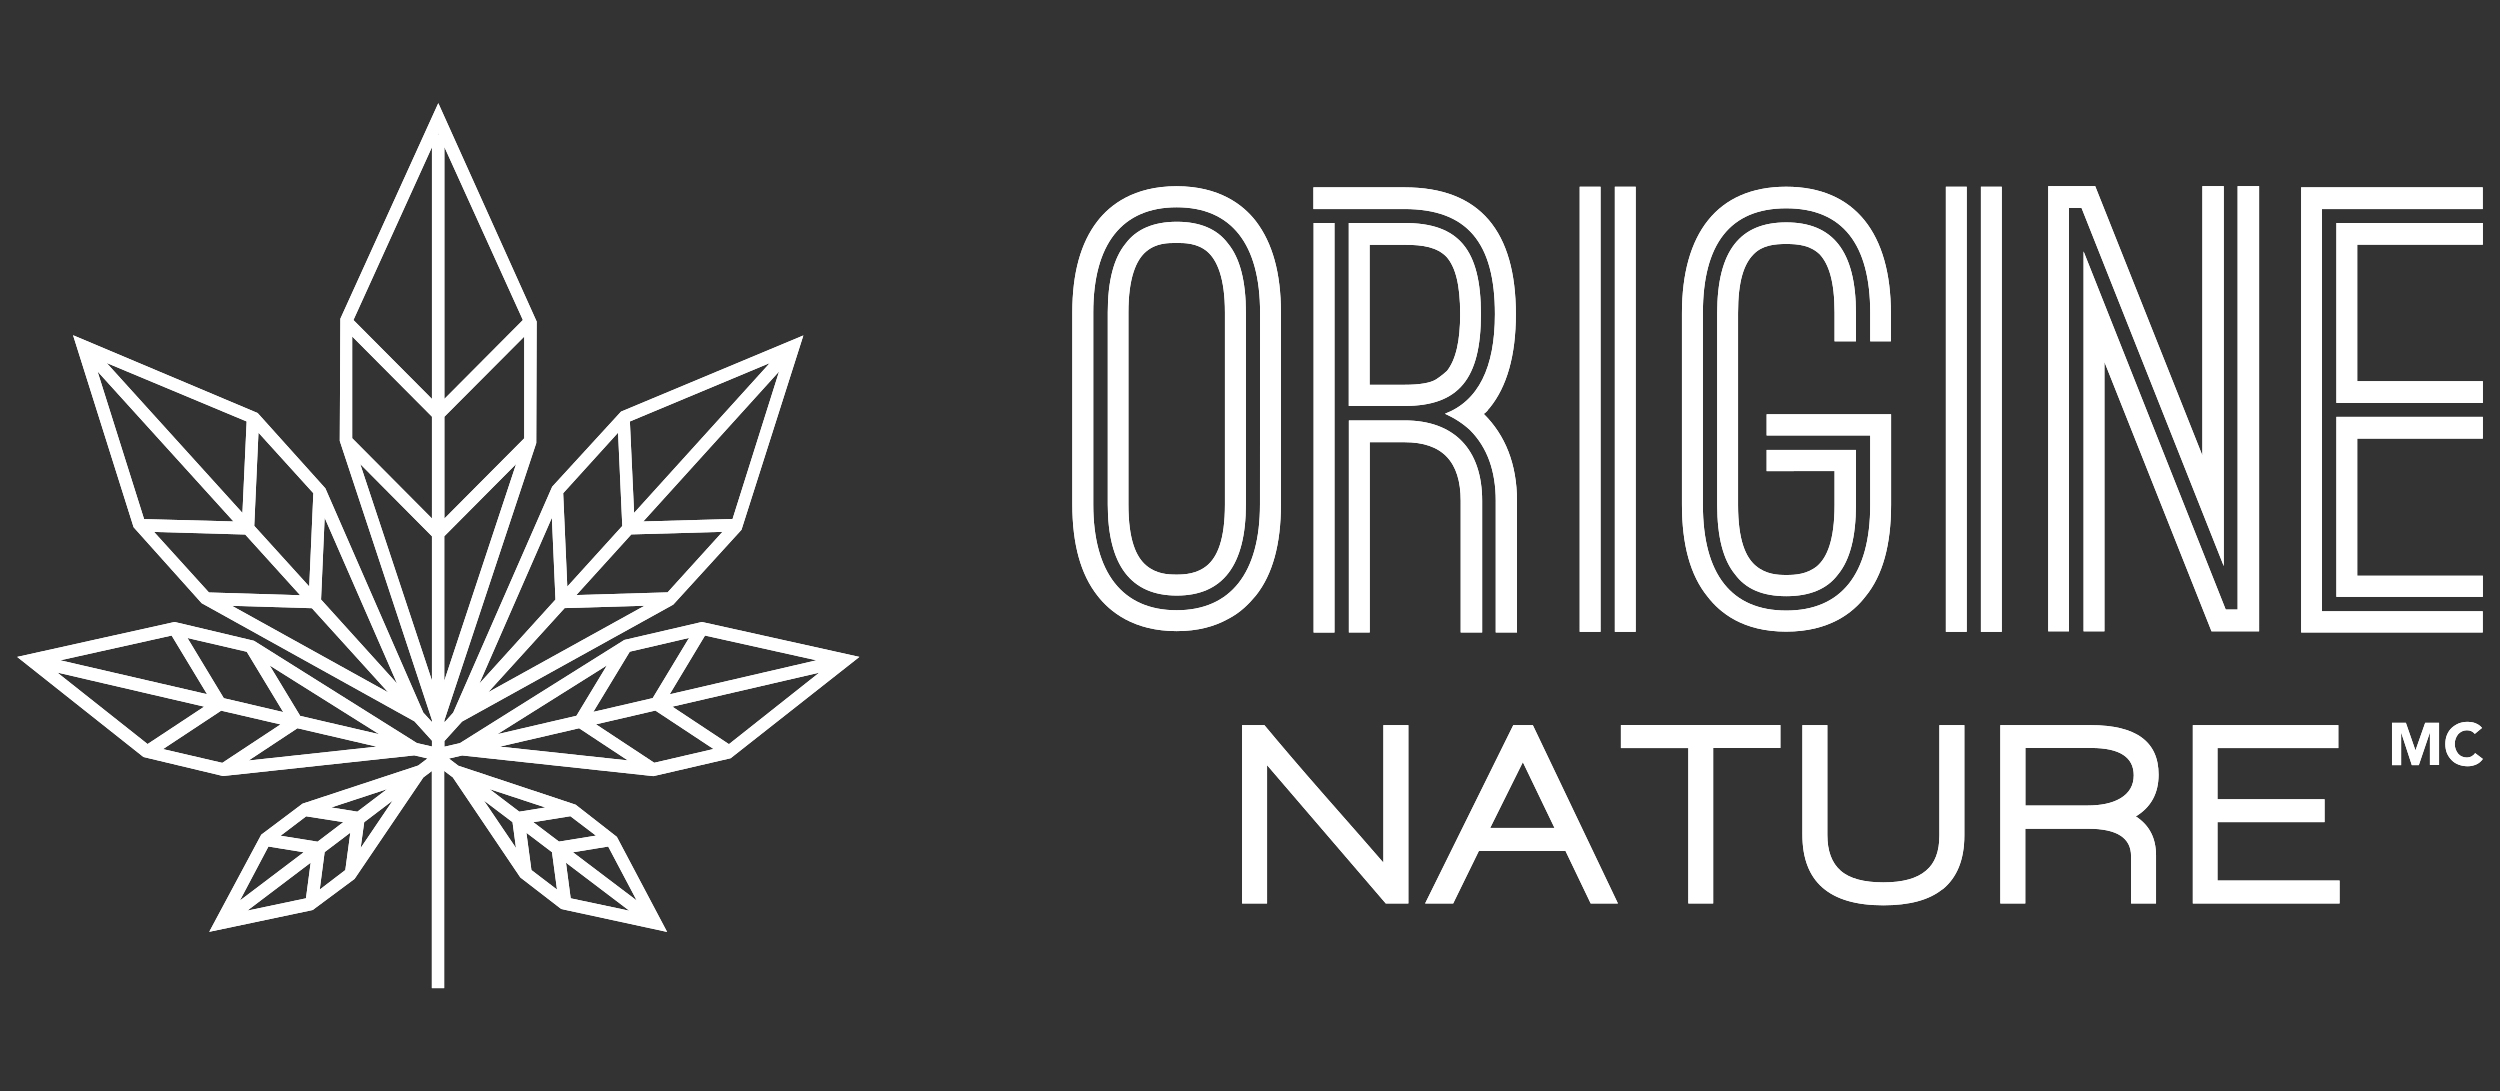 <?xml version="1.0" encoding="UTF-8"?> <svg xmlns="http://www.w3.org/2000/svg" xmlns:xlink="http://www.w3.org/1999/xlink" version="1.1" id="Warstwa_1" x="0px" y="0px" viewBox="0 0 2432.6 1062" style="enable-background:new 0 0 2432.6 1062;" xml:space="preserve"><rect x="0" y="0" width="2432.6" height="1062" fill="#333333" stroke="none"/> <style type="text/css"> .st0{fill:#FFFFFF;} </style> <g> <path class="st0" d="M555.3,874.1l-4.6-34.7l61.7,46.8L555.3,874.1z M302.3,839.4l-4.6,34.7l-57.1,12L302.3,839.4z M261.2,823.7 l34.3,5.6l-62.1,47L261.2,823.7L261.2,823.7z M557.5,829.3l34.3-5.6l27.8,52.6L557.5,829.3L557.5,829.3z M517.1,846.6l-4.9-36.3 l24.9,18.9l4.9,36.4L517.1,846.6z M315.9,829.1l25-18.9l-4.9,36.4l-24.9,19L315.9,829.1L315.9,829.1z M273,813.2l24.9-18.9L334,800 l-25,19L273,813.2z M518.9,800l36.1-5.8l24.9,18.9l-36,5.8L518.9,800z M354.4,800l27.8-21.1l-31.3,46.3L354.4,800L354.4,800z M470.8,778.9l27.9,21.1l3.4,25.2L470.8,778.9z M322.3,785.7l54.4-17.9l-29,22L322.3,785.7L322.3,785.7z M476.3,767.8l54.4,17.9 l-25.4,4.1L476.3,767.8z M289.4,708.6l77.1,17.9L241.9,740L289.4,708.6L289.4,708.6z M486.3,726.5l77.2-17.9l47.4,31.3L486.3,726.5 L486.3,726.5z M158.6,728.9l56.6-37.4l57.8,13.4l-56.7,37.4L158.6,728.9L158.6,728.9z M579.9,704.8l57.8-13.4l56.6,37.4l-57.7,13.4 L579.9,704.8L579.9,704.8z M654.2,687.6l143-33.1l-87.9,69.6L654.2,687.6z M55.7,654.4l143,33.2L143.6,724L55.7,654.4z M292.1,696.6l-29.7-49.1l106.7,67L292.1,696.6z M590.6,647.4l-29.7,49.1l-77,17.9L590.6,647.4L590.6,647.4z M217.8,679.4 l-35.4-58.6l57.7,13.4l35.5,58.7L217.8,679.4z M612.8,634.1l57.7-13.4l-35.4,58.6l-57.8,13.4L612.8,634.1z M58.6,642.5L167,618.4 l34.5,57.1L58.6,642.5L58.6,642.5z M686,618.4l108.4,24.1l-142.8,33.1L686,618.4L686,618.4z M225.7,589.5l77.8,2.3l74.3,82 L225.7,589.5L225.7,589.5z M549.4,591.7l77.8-2.3l-152.2,84.2L549.4,591.7z M203.3,576.5l-53.4-58.9l88.7,2.5l53.5,59.1 L203.3,576.5z M614.3,520l88.7-2.5l-53.4,58.9l-88.8,2.6L614.3,520z M312.4,583.4l3.5-79.6l70.5,161.4L312.4,583.4L312.4,583.4z M537,503.8l3.5,79.6l-74.1,81.8L537,503.8z M350.5,451.5l69.8,70.3v140.4L350.5,451.5L350.5,451.5z M432.3,521.8l69.9-70.3 l-69.9,211V521.8z M247.4,511.7l4.1-90.7l53.4,58.9l-4,90.8L247.4,511.7z M548,479.9l53.4-58.9l4.1,90.8L552,570.8L548,479.9 L548,479.9z M758.1,361.4l-45.3,143.6l-86.9,2.4L758.1,361.4z M140.2,505.1L94.9,361.4l132.3,146L140.2,505.1z M103.8,353.2 l136.2,56.9l-4.1,89L103.8,353.2z M612.9,410.1l136.2-56.9L617,499.1L612.9,410.1z M342.7,426.4v-99l77.6,78v99.1L342.7,426.4z M432.4,405.5l77.7-78v99l-77.7,78.1V405.5z M343.9,311.4l76.4-168.2v245L343.9,311.4z M432.4,143l76.4,168.4l-76.4,76.8V142.8V143 z M426.4,129.8l0.5,1.1h-1L426.4,129.8z M426.4,100.6l-95.2,209.5L330.6,429l89.7,271.6v2l-8.4-9.2l-95.3-218.2l-65.9-73.3 L71.1,326.2l58.9,186.8l66.2,73.9l207.1,115l17,18.8v5.7l-14.7-3.4l-158.5-99.5l-77.2-18.3l-153.2,34l122.9,97.4l77.4,18.5 l186.1-20.1l12.9,3l-9.1,6.9l-112.5,37.1l-40.2,30.2l-50.6,94.5l100.6-21.2l40.8-30.3l66.9-98.7l8.3-6.3v211.3h12V750.1l8.4,6.3 l65.7,97.4l39.8,30.7l103,22.3l-48.9-92.5l-40.1-31.3l-114.1-37.9l-9.2-7l12.9-3l185.1,20l1,0.1l75.1-17.4l125.3-98.6l-151.9-33.7 l-1.3-0.3l-75.5,17.5L447.5,723.1l-15.1,3.5v-5.5l17.2-19l205.5-113.8l66.4-72.8l60.2-189.1l-177.4,74.1l-67,73.1L441,693.4 l-8.6,9.6v-2.1l89.4-269.8l0.4-118.2l-95.7-212.5V100.6z"></path> <path class="st0" d="M1348.4,879.1l-115.5-134.6v134.6h-24.3V705.6h21.7c14.7,17.7,34,40.4,58.3,68.1 c29.3,33.2,48.4,55.2,57.5,65.7V705.6h24.3v173.5H1348.4z"></path> <path class="st0" d="M1481.8,741.6l30.8,64H1450L1481.8,741.6L1481.8,741.6z M1472.5,705.6l-85.8,173.5h27.3l25-51.1h84.3 l24.5,51.1h26.5l-82.8-173.5H1472.5z"></path> <path class="st0" d="M1577.2,705.6v22.3h65.6v151.2h24.2V727.8h65.4v-22.3H1577.2z"></path> <path class="st0" d="M1890,865.3c-12.8,10.4-31.9,15.6-57.5,15.6c-52.5,0-78.7-22.9-78.7-68.6V705.6h24.3v106.8 c0,15.7,4.3,27.3,13,34.9c8.7,7.6,22.5,11.3,41.5,11.3s32.7-3.8,41.6-11.5c8.6-7.2,12.9-18.5,12.9-34V705.6h24.3v107.3 c0,23.5-7.1,41-21.2,52.5"></path> <path class="st0" d="M2035.1,727.8h-64.3v56h60.3c13.5,0,24.2-2.3,32-6.9c8.8-5.2,13.1-12.7,13.1-22.5 C2076.2,736.8,2062.5,727.8,2035.1,727.8z M2078.2,794.4c13.1,8.4,19.7,21,19.7,37.9v46.8h-24.3V833c0-17.7-13.8-26.6-41.3-26.6 h-61.6v72.7h-24.3V705.6h88.1c43.9,0,65.9,16,65.9,48.1C2100.4,771.9,2093,785.5,2078.2,794.4z"></path> <path class="st0" d="M2133.7,705.6v173.5h142.8v-22.3h-118.8V800h104.2v-22.3h-104.2v-49.8h117.6v-22.3H2133.7z"></path> <path class="st0" d="M1191.9,304c0-33.5-7.6-51.1-17.4-59.4c-9.9-8.2-22-8.2-29.5-8.2c-8.7,0-19.7,0-29.6,8.2 c-9.9,8.2-17.4,25.8-17.4,59.4v186.9c0,34.6,7.5,51.1,17.4,59.4s20.9,8.8,29.6,8.8c7.5,0,19.7-0.6,29.5-8.8s17.4-24.7,17.4-59.4 V304z M1212.3,490.8c0,59.4-22.6,88.7-67.2,88.7c-44.6,0-67.2-29.4-67.2-88.7V304c0-30.6,5.8-52.9,17.4-67 c10.5-14.1,27.3-21.2,49.8-21.2c22.6,0,39.3,7.1,49.8,21.2c11.6,14.1,17.4,36.5,17.4,67V490.8z M1226.1,304 c0-66.4-27.8-102.3-81.1-102.3c-53.3,0-81.2,35.9-81.2,102.3v186.9c0,66.4,28.4,102.9,81.1,102.9s81.1-36.5,81.1-102.9L1226.1,304 L1226.1,304z M1246.4,490.8c0,38.8-8.1,68.2-24.4,88.7c-6.4,7.6-14.5,16.4-27.3,22.9c-12.8,7.1-29,11.7-49.8,11.7 c-41.7,0-64.9-18.8-77.1-34.6c-16.2-20.6-24.4-49.9-24.4-88.7V304c0-38.2,8.1-67.6,24.4-88.7c12.3-15.9,35.4-34.1,77.1-34.1 c41.6,0,64.9,18.2,77.1,34c16.2,21.2,24.4,50.5,24.4,88.7v186.9V490.8z"></path> <path class="st0" d="M1332.7,238.1v136.3h34.1c14.5,0,25-1.7,30.7-5.3c5.2-3.5,8.7-6.5,10.5-8.2c8.7-11.1,12.8-29.4,12.8-55.2 c0-28.8-4.6-45.9-13.3-55.8c-9.3-9.4-22.6-11.7-40.5-11.7h-34.1L1332.7,238.1z M1442.2,615.4h-20.9V487.3c0-38.2-18-57-54.4-57 h-34.1v185.1h-20.3V409.1h54.4c48.1,0,75.3,28.2,75.3,78.2V615.4z M1312.4,395V217h54.4c52.7,0,74.2,25.8,74.2,88.7 c0,62.9-21.5,89.3-74.2,89.3H1312.4z M1278.2,217h20.3v398.5h-20.3V217z M1476.3,615.4h-20.9V487.3c0-28.8-8.1-51.8-25-68.8 c-7-6.5-15.1-11.7-24.4-15.9c32.4-12.4,48.6-44.7,48.6-96.9c0-70-27.3-102.3-88.1-102.3H1278v-21.1h88.7 c73.6,0,108.3,42.9,108.3,123.5c0,40-8.7,70.5-25.5,91.1c-0.6,0.6-1.7,1.7-2.3,2.9c-1.2,1.2-2.3,2.3-3.5,2.9 c20.9,20.6,32.4,48.8,32.4,84.7v128.1L1476.3,615.4z"></path> <path class="st0" d="M1591.6,614.8h-20.3V181.7h20.3V614.8z M1537.1,181.7h20.3v433.1h-20.3V181.7z"></path> <path class="st0" d="M1806,332.1h-20.9v-27.7c0-31.2-5.8-47.6-14.5-57c-9.3-8.8-20.9-10-32.5-10c-11.6,0-23.2,1.2-31.8,10 c-9.3,9.4-15.1,25.8-15.1,57v186.9c0,34.6,7.5,51.1,17.4,59.4c9.9,8.2,20.9,8.8,29.5,8.8c8.7,0,20.3-0.6,30.2-8.8 c9.3-8.2,16.8-24.7,16.8-59.4v-32.9H1719v-20.6h86.9v53.5c0,31.1-5.8,53.5-17.4,67.6c-10.5,14.1-27.3,21.2-50.4,21.2 c-23.2,0-39.4-7.1-49.8-21.2c-11.6-14.1-17.4-36.5-17.4-67.6V304.6c0-61.1,22.6-88.2,67.2-88.2s67.8,27,67.8,88.2v27.7L1806,332.1z M1840.1,332.1h-20.3v-27.7c0-66.4-26.6-101.7-81.7-101.7c-55,0-81.1,35.2-81.1,101.7v186.9c0,67.6,27.8,102.8,81.1,102.8 c53.3,0,81.7-35.2,81.7-102.8v-67.6H1719v-20.6h121.1v88.1c0,38.8-8.1,68.8-25,89.3c-12.2,15.9-35.3,34.1-77.1,34.1 s-64.3-18.2-76.5-34.1c-16.8-20.6-24.9-50.5-24.9-89.3V304.6c0-77.1,34.2-122.9,101.4-122.9c67.2,0,101.9,45.9,101.9,122.9v27.7 V332.1z"></path> <path class="st0" d="M1947.8,614.8h-20.3V181.7h20.3V614.8z M1893.4,181.7h20.3v433.1h-20.3V181.7z"></path> <path class="st0" d="M2165.7,593.1h11.6v-412h20.9v433.2h-46.3l-104.2-262.1v262.1h-20.3V244.6L2165.7,593.1L2165.7,593.1z M2163.8,181.1v369.7l-138.4-348.5h-12.2v412H1993V181.1h45.7L2143,443.2V181.1H2163.8z"></path> <path class="st0" d="M2273.4,405.7v175.1h142.5v-20.6h-122.2V426.8h122.2v-21.2H2273.4z M2273.4,217v175.1h142.5v-21.2h-122.2 V238.1h122.2V217H2273.4z M2239.1,182.3v433.1h176.7v-20.6h-156.4V203.4h156.4v-21.1H2239.1z"></path> <path class="st0" d="M2327.5,703.3h13.5l9.3,26.8h0.1l9.4-26.8h13.5v41.1h-8.9V713h-0.1l-10.7,31.5h-6.8l-10.3-31.5h-0.1v31.5h-8.9 V703.3z"></path> <path class="st0" d="M2408,714c-0.9-1.1-2-1.9-3.2-2.5c-1.3-0.6-2.8-0.9-4.4-0.9c-1.6,0-3.2,0.3-4.7,1c-1.4,0.7-2.7,1.6-3.7,2.7 c-1,1.2-1.9,2.6-2.5,4.3c-0.6,1.6-0.9,3.3-0.9,5.3c0,1.9,0.3,3.7,0.9,5.3c0.6,1.6,1.4,3,2.4,4.2c1,1.1,2.2,2.1,3.6,2.7 c1.4,0.6,2.9,1,4.5,1c1.8,0,3.5-0.4,4.9-1.1c1.4-0.8,2.6-1.8,3.5-3.2l7.5,5.7c-1.7,2.4-3.9,4.3-6.5,5.4c-2.6,1.1-5.3,1.7-8.1,1.7 c-3.2,0-6.1-0.5-8.8-1.5c-2.7-1-5-2.4-6.9-4.4c-1.9-1.9-3.5-4.2-4.6-6.8c-1.1-2.6-1.6-5.7-1.6-8.9c0-3.2,0.5-6.3,1.6-8.9 c1.1-2.6,2.6-5,4.6-6.8c2-1.8,4.3-3.3,6.9-4.4c2.7-1,5.6-1.5,8.8-1.5c1.1,0,2.3,0.1,3.6,0.3c1.2,0.2,2.5,0.5,3.7,1 c1.2,0.5,2.4,1.1,3.5,1.8c1.1,0.8,2.1,1.7,3,2.8l-6.9,5.7L2408,714z"></path> <path class="st0" d="M555.3,874.1l-4.6-34.7l61.7,46.8L555.3,874.1z M302.3,839.4l-4.6,34.7l-57.1,12L302.3,839.4z M261.2,823.7 l34.3,5.6l-62.1,47L261.2,823.7L261.2,823.7z M557.5,829.3l34.3-5.6l27.8,52.6L557.5,829.3L557.5,829.3z M517.1,846.6l-4.9-36.3 l24.9,18.9l4.9,36.4L517.1,846.6z M315.9,829.1l25-18.9l-4.9,36.4l-24.9,19L315.9,829.1L315.9,829.1z M273,813.2l24.9-18.9L334,800 l-25,19L273,813.2z M518.9,800l36.1-5.8l24.9,18.9l-36,5.8L518.9,800z M354.4,800l27.8-21.1l-31.3,46.3L354.4,800L354.4,800z M470.8,778.9l27.9,21.1l3.4,25.2L470.8,778.9z M322.3,785.7l54.4-17.9l-29,22L322.3,785.7L322.3,785.7z M476.3,767.8l54.4,17.9 l-25.4,4.1L476.3,767.8z M289.4,708.6l77.1,17.9L241.9,740L289.4,708.6L289.4,708.6z M486.3,726.5l77.2-17.9l47.4,31.3L486.3,726.5 L486.3,726.5z M158.6,728.9l56.6-37.4l57.8,13.4l-56.7,37.4L158.6,728.9L158.6,728.9z M579.9,704.8l57.8-13.4l56.6,37.4l-57.7,13.4 L579.9,704.8L579.9,704.8z M654.2,687.6l143-33.1l-87.9,69.6L654.2,687.6z M55.7,654.4l143,33.2L143.6,724L55.7,654.4z M292.1,696.6l-29.7-49.1l106.7,67L292.1,696.6z M590.6,647.4l-29.7,49.1l-77,17.9L590.6,647.4L590.6,647.4z M217.8,679.4 l-35.4-58.6l57.7,13.4l35.5,58.7L217.8,679.4z M612.8,634.1l57.7-13.4l-35.4,58.6l-57.8,13.4L612.8,634.1z M58.6,642.5L167,618.4 l34.5,57.1L58.6,642.5L58.6,642.5z M686,618.4l108.4,24.1l-142.8,33.1L686,618.4L686,618.4z M225.7,589.5l77.8,2.3l74.3,82 L225.7,589.5L225.7,589.5z M549.4,591.7l77.8-2.3l-152.2,84.2L549.4,591.7z M203.3,576.5l-53.4-58.9l88.7,2.5l53.5,59.1 L203.3,576.5z M614.3,520l88.7-2.5l-53.4,58.9l-88.8,2.6L614.3,520z M312.4,583.4l3.5-79.6l70.5,161.4L312.4,583.4L312.4,583.4z M537,503.8l3.5,79.6l-74.1,81.8L537,503.8z M350.5,451.5l69.8,70.3v140.4L350.5,451.5L350.5,451.5z M432.3,521.8l69.9-70.3 l-69.9,211V521.8z M247.4,511.7l4.1-90.7l53.4,58.9l-4,90.8L247.4,511.7z M548,479.9l53.4-58.9l4.1,90.8L552,570.8L548,479.9 L548,479.9z M758.1,361.4l-45.3,143.6l-86.9,2.4L758.1,361.4z M140.2,505.1L94.9,361.4l132.3,146L140.2,505.1z M103.8,353.2 l136.2,56.9l-4.1,89L103.8,353.2z M612.9,410.1l136.2-56.9L617,499.1L612.9,410.1z M342.7,426.4v-99l77.6,78v99.1L342.7,426.4z M432.4,405.5l77.7-78v99l-77.7,78.1V405.5z M343.9,311.4l76.4-168.2v245L343.9,311.4z M432.4,143l76.4,168.4l-76.4,76.8V142.8V143 z M426.4,129.8l0.5,1.1h-1L426.4,129.8z M426.4,100.6l-95.2,209.5L330.6,429l89.7,271.6v2l-8.4-9.2l-95.3-218.2l-65.9-73.3 L71.1,326.2l58.9,186.8l66.2,73.9l207.1,115l17,18.8v5.7l-14.7-3.4l-158.5-99.5l-77.2-18.3l-153.2,34l122.9,97.4l77.4,18.5 l186.1-20.1l12.9,3l-9.1,6.9l-112.5,37.1l-40.2,30.2l-50.6,94.5l100.6-21.2l40.8-30.3l66.9-98.7l8.3-6.3v211.3h12V750.1l8.4,6.3 l65.7,97.4l39.8,30.7l103,22.3l-48.9-92.5l-40.1-31.3l-114.1-37.9l-9.2-7l12.9-3l185.1,20l1,0.1l75.1-17.4l125.3-98.6l-151.9-33.7 l-1.3-0.3l-75.5,17.5L447.5,723.1l-15.1,3.5v-5.5l17.2-19l205.5-113.8l66.4-72.8l60.2-189.1l-177.4,74.1l-67,73.1L441,693.4 l-8.6,9.6v-2.1l89.4-269.8l0.4-118.2l-95.7-212.5V100.6z"></path> <path class="st0" d="M1348.4,879.1l-115.5-134.6v134.6h-24.3V705.6h21.7c14.7,17.7,34,40.4,58.3,68.1 c29.3,33.2,48.4,55.2,57.5,65.7V705.6h24.3v173.5H1348.4z"></path> <path class="st0" d="M1481.8,741.6l30.8,64H1450L1481.8,741.6L1481.8,741.6z M1472.5,705.6l-85.8,173.5h27.3l25-51.1h84.3 l24.5,51.1h26.5l-82.8-173.5H1472.5z"></path> <path class="st0" d="M1577.2,705.6v22.3h65.6v151.2h24.2V727.8h65.4v-22.3H1577.2z"></path> <path class="st0" d="M1890,865.3c-12.8,10.4-31.9,15.6-57.5,15.6c-52.5,0-78.7-22.9-78.7-68.6V705.6h24.3v106.8 c0,15.7,4.3,27.3,13,34.9c8.7,7.6,22.5,11.3,41.5,11.3s32.7-3.8,41.6-11.5c8.6-7.2,12.9-18.5,12.9-34V705.6h24.3v107.3 c0,23.5-7.1,41-21.2,52.5"></path> <path class="st0" d="M2035.1,727.8h-64.3v56h60.3c13.5,0,24.2-2.3,32-6.9c8.8-5.2,13.1-12.7,13.1-22.5 C2076.2,736.8,2062.5,727.8,2035.1,727.8z M2078.2,794.4c13.1,8.4,19.7,21,19.7,37.9v46.8h-24.3V833c0-17.7-13.8-26.6-41.3-26.6 h-61.6v72.7h-24.3V705.6h88.1c43.9,0,65.9,16,65.9,48.1C2100.4,771.9,2093,785.5,2078.2,794.4z"></path> <path class="st0" d="M2133.7,705.6v173.5h142.8v-22.3h-118.8V800h104.2v-22.3h-104.2v-49.8h117.6v-22.3H2133.7z"></path> <path class="st0" d="M1191.9,304c0-33.5-7.6-51.1-17.4-59.4c-9.9-8.2-22-8.2-29.5-8.2c-8.7,0-19.7,0-29.6,8.2 c-9.9,8.2-17.4,25.8-17.4,59.4v186.9c0,34.6,7.5,51.1,17.4,59.4s20.9,8.8,29.6,8.8c7.5,0,19.7-0.6,29.5-8.8s17.4-24.7,17.4-59.4 V304z M1212.3,490.8c0,59.4-22.6,88.7-67.2,88.7c-44.6,0-67.2-29.4-67.2-88.7V304c0-30.6,5.8-52.9,17.4-67 c10.5-14.1,27.3-21.2,49.8-21.2c22.6,0,39.3,7.1,49.8,21.2c11.6,14.1,17.4,36.5,17.4,67V490.8z M1226.1,304 c0-66.4-27.8-102.3-81.1-102.3c-53.3,0-81.2,35.9-81.2,102.3v186.9c0,66.4,28.4,102.9,81.1,102.9s81.1-36.5,81.1-102.9L1226.1,304 L1226.1,304z M1246.4,490.8c0,38.8-8.1,68.2-24.4,88.7c-6.4,7.6-14.5,16.4-27.3,22.9c-12.8,7.1-29,11.7-49.8,11.7 c-41.7,0-64.9-18.8-77.1-34.6c-16.2-20.6-24.4-49.9-24.4-88.7V304c0-38.2,8.1-67.6,24.4-88.7c12.3-15.9,35.4-34.1,77.1-34.1 c41.6,0,64.9,18.2,77.1,34c16.2,21.2,24.4,50.5,24.4,88.7v186.9V490.8z"></path> <path class="st0" d="M1332.7,238.1v136.3h34.1c14.5,0,25-1.7,30.7-5.3c5.2-3.5,8.7-6.5,10.5-8.2c8.7-11.1,12.8-29.4,12.8-55.2 c0-28.8-4.6-45.9-13.3-55.8c-9.3-9.4-22.6-11.7-40.5-11.7h-34.1L1332.7,238.1z M1442.2,615.4h-20.9V487.3c0-38.2-18-57-54.4-57 h-34.1v185.1h-20.3V409.1h54.4c48.1,0,75.3,28.2,75.3,78.2V615.4z M1312.4,395V217h54.4c52.7,0,74.2,25.8,74.2,88.7 c0,62.9-21.5,89.3-74.2,89.3H1312.4z M1278.2,217h20.3v398.5h-20.3V217z M1476.3,615.4h-20.9V487.3c0-28.8-8.1-51.8-25-68.8 c-7-6.5-15.1-11.7-24.4-15.9c32.4-12.4,48.6-44.7,48.6-96.9c0-70-27.3-102.3-88.1-102.3H1278v-21.1h88.7 c73.6,0,108.3,42.9,108.3,123.5c0,40-8.7,70.5-25.5,91.1c-0.6,0.6-1.7,1.7-2.3,2.9c-1.2,1.2-2.3,2.3-3.5,2.9 c20.9,20.6,32.4,48.8,32.4,84.7v128.1L1476.3,615.4z"></path> <path class="st0" d="M1591.6,614.8h-20.3V181.7h20.3V614.8z M1537.1,181.7h20.3v433.1h-20.3V181.7z"></path> <path class="st0" d="M1806,332.1h-20.9v-27.7c0-31.2-5.8-47.6-14.5-57c-9.3-8.8-20.9-10-32.5-10c-11.6,0-23.2,1.2-31.8,10 c-9.3,9.4-15.1,25.8-15.1,57v186.9c0,34.6,7.5,51.1,17.4,59.4c9.9,8.2,20.9,8.8,29.5,8.8c8.7,0,20.3-0.6,30.2-8.8 c9.3-8.2,16.8-24.7,16.8-59.4v-32.9H1719v-20.6h86.9v53.5c0,31.1-5.8,53.5-17.4,67.6c-10.5,14.1-27.3,21.2-50.4,21.2 c-23.2,0-39.4-7.1-49.8-21.2c-11.6-14.1-17.4-36.5-17.4-67.6V304.6c0-61.1,22.6-88.2,67.2-88.2s67.8,27,67.8,88.2v27.7L1806,332.1z M1840.1,332.1h-20.3v-27.7c0-66.4-26.6-101.7-81.7-101.7c-55,0-81.1,35.2-81.1,101.7v186.9c0,67.6,27.8,102.8,81.1,102.8 c53.3,0,81.7-35.2,81.7-102.8v-67.6H1719v-20.6h121.1v88.1c0,38.8-8.1,68.8-25,89.3c-12.2,15.9-35.3,34.1-77.1,34.1 s-64.3-18.2-76.5-34.1c-16.8-20.6-24.9-50.5-24.9-89.3V304.6c0-77.1,34.2-122.9,101.4-122.9c67.2,0,101.9,45.9,101.9,122.9v27.7 V332.1z"></path> <path class="st0" d="M1947.8,614.8h-20.3V181.7h20.3V614.8z M1893.4,181.7h20.3v433.1h-20.3V181.7z"></path> <path class="st0" d="M2165.7,593.1h11.6v-412h20.9v433.2h-46.3l-104.2-262.1v262.1h-20.3V244.6L2165.7,593.1L2165.7,593.1z M2163.8,181.1v369.7l-138.4-348.5h-12.2v412H1993V181.1h45.7L2143,443.2V181.1H2163.8z"></path> <path class="st0" d="M2273.4,405.7v175.1h142.5v-20.6h-122.2V426.8h122.2v-21.2H2273.4z M2273.4,217v175.1h142.5v-21.2h-122.2 V238.1h122.2V217H2273.4z M2239.1,182.3v433.1h176.7v-20.6h-156.4V203.4h156.4v-21.1H2239.1z"></path> <path class="st0" d="M2327.5,703.3h13.5l9.3,26.8h0.1l9.4-26.8h13.5v41.1h-8.9V713h-0.1l-10.7,31.5h-6.8l-10.3-31.5h-0.1v31.5h-8.9 V703.3z"></path> <path class="st0" d="M2408,714c-0.9-1.1-2-1.9-3.2-2.5c-1.3-0.6-2.8-0.9-4.4-0.9c-1.6,0-3.2,0.3-4.7,1c-1.4,0.7-2.7,1.6-3.7,2.7 c-1,1.2-1.9,2.6-2.5,4.3c-0.6,1.6-0.9,3.3-0.9,5.3c0,1.9,0.3,3.7,0.9,5.3c0.6,1.6,1.4,3,2.4,4.2c1,1.1,2.2,2.1,3.6,2.7 c1.4,0.6,2.9,1,4.5,1c1.8,0,3.5-0.4,4.9-1.1c1.4-0.8,2.6-1.8,3.5-3.2l7.5,5.7c-1.7,2.4-3.9,4.3-6.5,5.4c-2.6,1.1-5.3,1.7-8.1,1.7 c-3.2,0-6.1-0.5-8.8-1.5c-2.7-1-5-2.4-6.9-4.4c-1.9-1.9-3.5-4.2-4.6-6.8c-1.1-2.6-1.6-5.7-1.6-8.9c0-3.2,0.5-6.3,1.6-8.9 c1.1-2.6,2.6-5,4.6-6.8c2-1.8,4.3-3.3,6.9-4.4c2.7-1,5.6-1.5,8.8-1.5c1.1,0,2.3,0.1,3.6,0.3c1.2,0.2,2.5,0.5,3.7,1 c1.2,0.5,2.4,1.1,3.5,1.8c1.1,0.8,2.1,1.7,3,2.8l-6.9,5.7L2408,714z"></path> </g> </svg> 